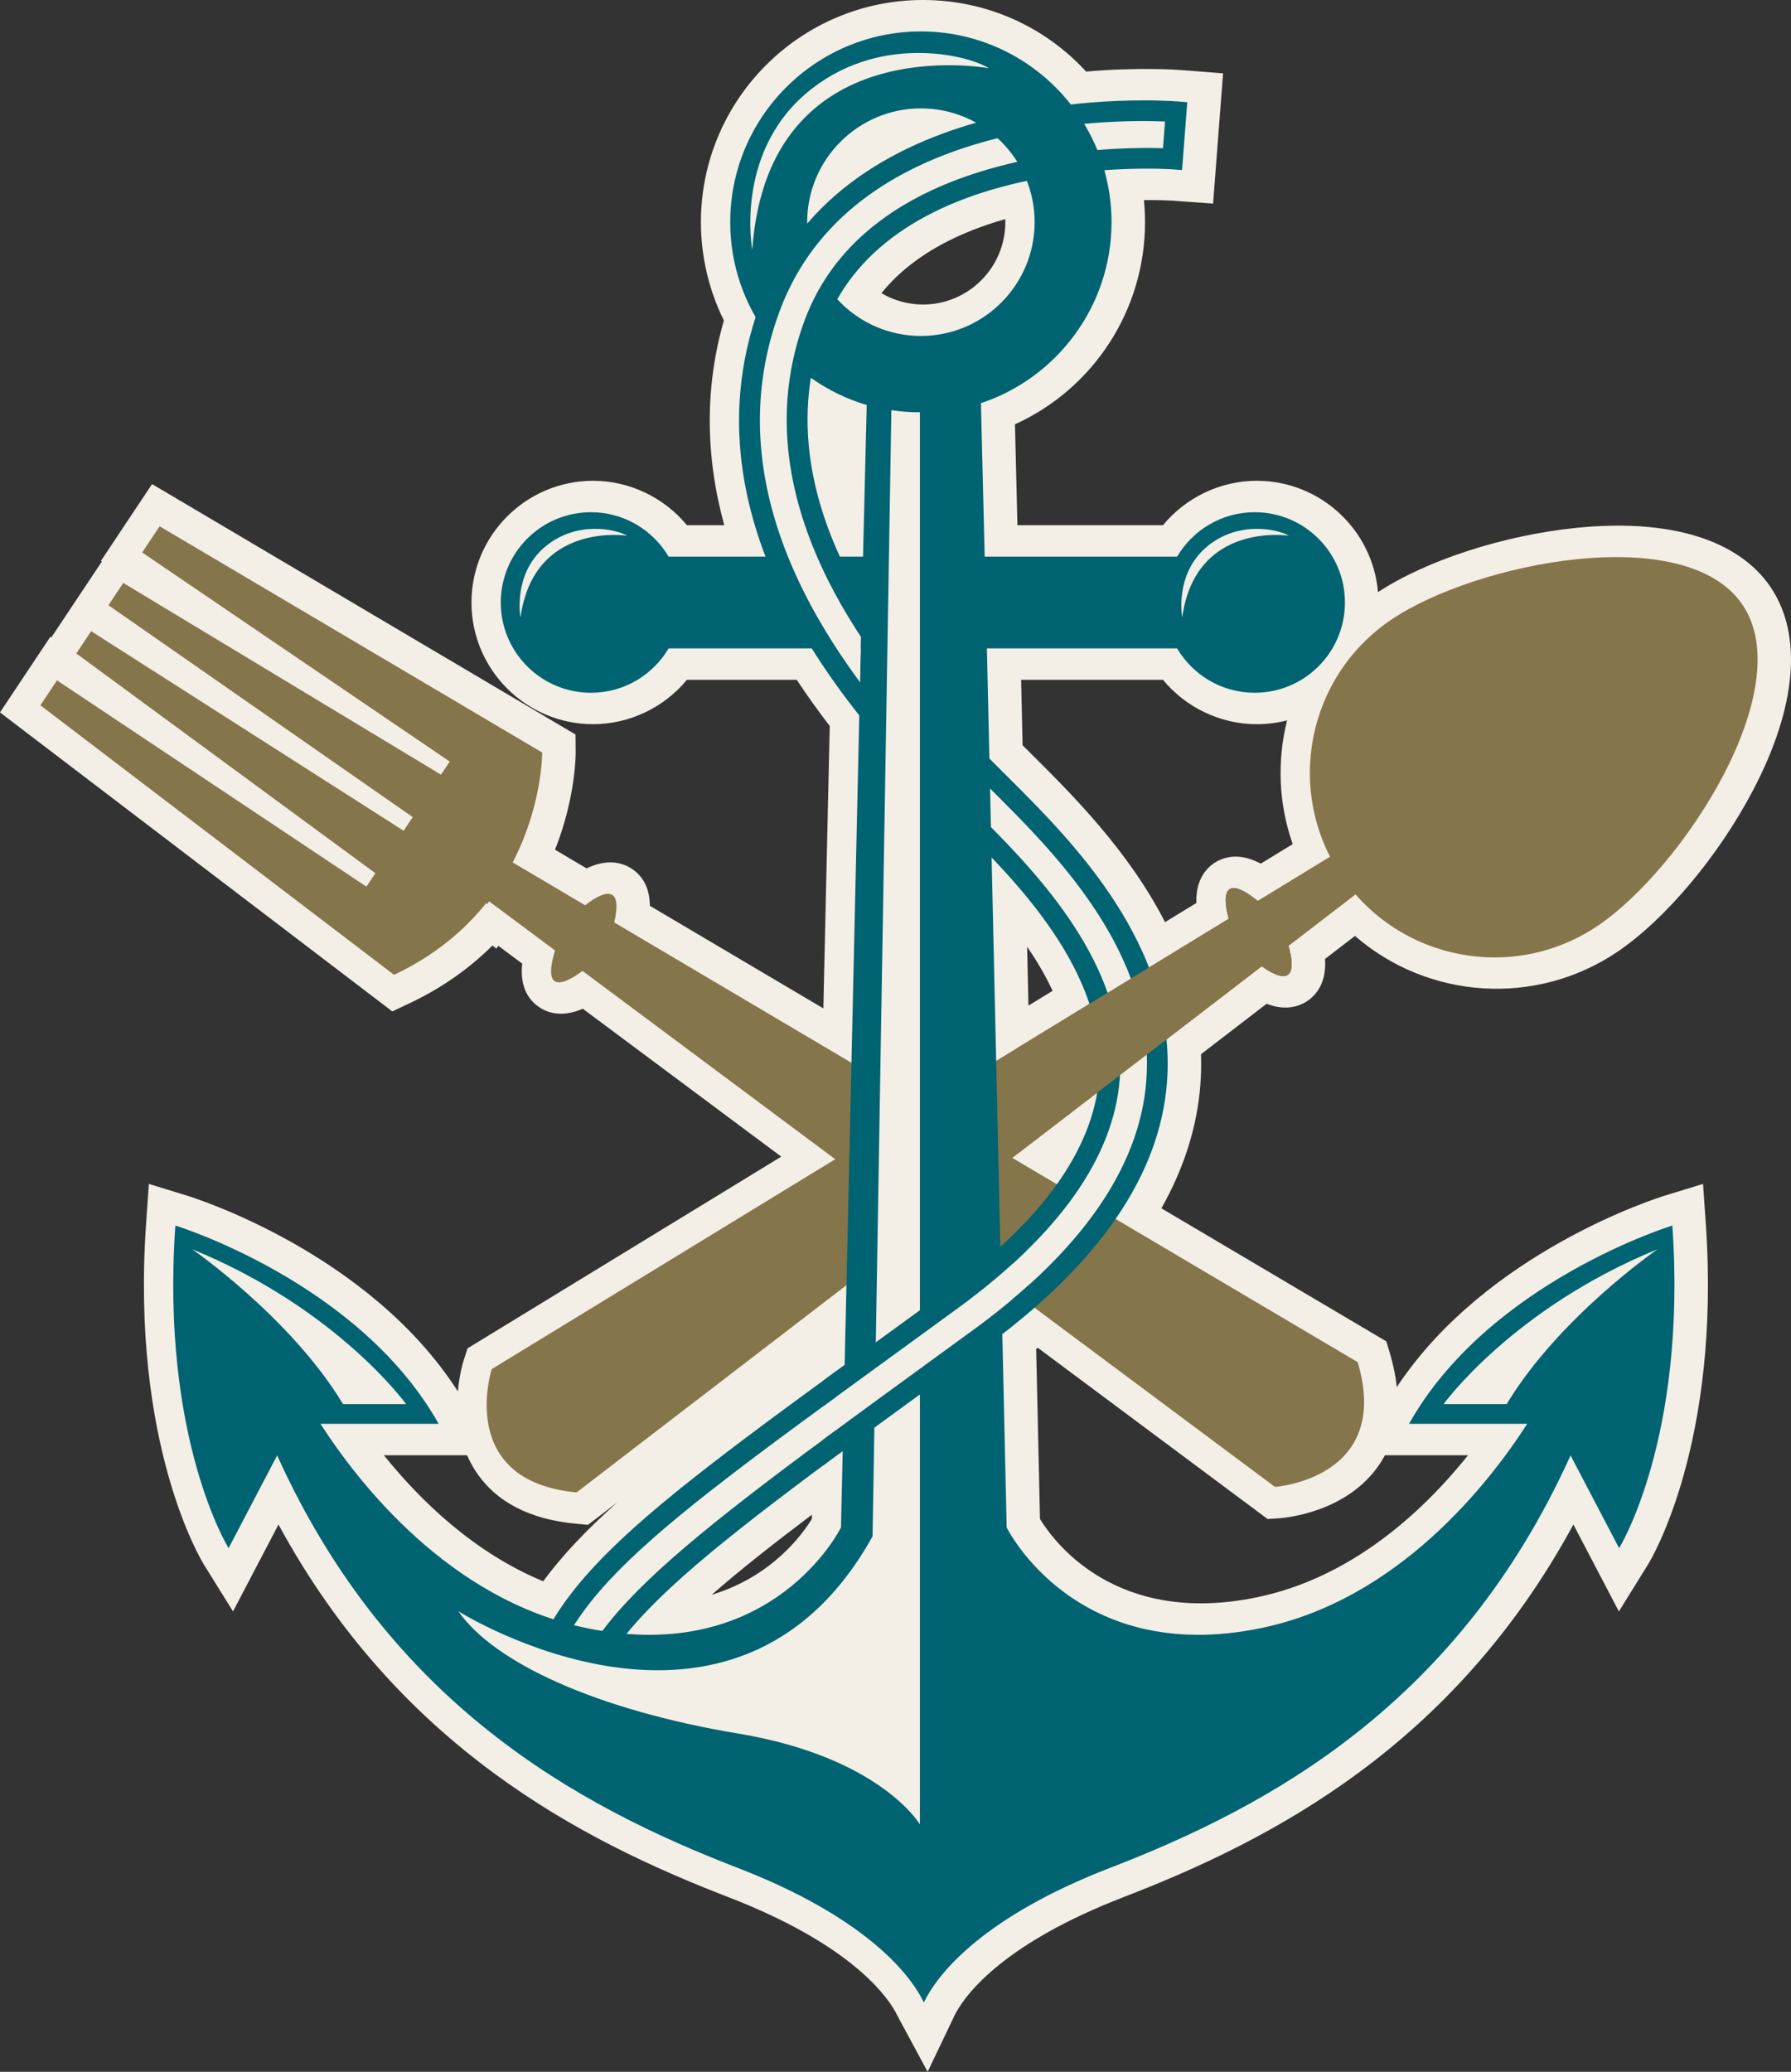 <?xml version="1.0" encoding="UTF-8"?><svg id="Calque_2" xmlns="http://www.w3.org/2000/svg" viewBox="0 0 885.211 1023.564"><rect x="0" y="0" width="885.211" height="1023.564" fill="#333333" stroke="none"/><defs><style>.cls-1{fill:#85754a;}.cls-2{fill:#006371;}.cls-3{fill:#f3eee6;}</style></defs><g id="Layer_1"><path class="cls-3" d="M458.491,1023.564l-14.5-26.881c-.68-1.261-1.2-2.257-1.573-3.013-5.569-9.775-24.498-34.039-82.481-56.419-73.21-28.256-162.87-74.608-222.29-184.056l-22.479,42.917-14.337-23.064c-1.482-2.383-36.201-59.63-28.613-168.653l1.356-19.489,18.679,5.723c3.793,1.162,90.048,28.244,134.054,96.774.727-8.354,2.574-14.431,3.018-15.801l1.772-5.465,155.05-94.706-98.11-73.074c-7.955,3.49-15.45,3.309-21.475-.729-8.127-5.447-9.23-14.25-8.466-21.573l-11.786-8.776-.961,1.364-1.992-1.501c-11.575,11.557-25.284,21.113-40.919,28.503l-8.534,4.034L0,351.966l24.9-37.373.474.316,24.957-37.451-.465-.316,25.298-37.983,209.293,123.718.071,8.774c.009,1.038.043,22.31-10.202,48.145l15.607,9.222c8.046-3.908,15.605-3.981,21.905-.068,6.144,3.817,9.271,10.032,9.355,18.548l85.757,50.697,3.147-139.541c-5.85-7.588-11.308-15.217-16.309-22.794h-54.28c-11.326,13.701-28.375,21.918-46.361,21.918-33.153,0-60.124-26.966-60.124-60.111,0-33.16,26.972-60.138,60.124-60.138,17.988,0,35.039,8.228,46.367,21.946h18.453c-9.486-34.505-9.557-68.428-.19-101.169-7.442-15.044-11.349-31.686-11.349-48.541,0-60.526,49.239-109.768,109.761-109.768,30.927,0,59.856,12.785,80.634,35.359,25.909-2.231,44.849-.908,47.116-.734l20.569,1.609-4.938,64.359-20.488-1.47c-.071-.005-5.228-.344-13.684-.258.359,3.615.539,7.254.539,10.904,0,43.41-25.402,82.206-64.285,99.875l1.216,49.835h71.939c11.323-13.719,28.375-21.946,46.37-21.946,31.427,0,57.3,24.241,59.908,55.011,23.798-15.652,61.944-28.054,97.768-31.727,46.108-4.727,80.29,5.654,96.258,29.228,15.967,23.575,12.922,59.17-8.575,100.231-17.003,32.477-43.301,63.832-66.998,79.882-40.464,27.408-93.869,23.509-129.827-7.763l-14.812,11.373c.284,4.089-.096,8.342-1.73,12.21l-.34.83-.265.466c-.801,1.581-1.792,3.025-2.952,4.303-2.043,2.251-4.665,3.998-7.579,5.049-5.603,2.019-11.098,1.194-15.981-.717l-32.444,24.9c.172,5.074.066,10.153-.321,15.181-1.594,20.715-8.062,41.162-19.264,60.977l111.203,65.739,1.734,5.845c1.724,5.811,2.865,11.384,3.424,16.713,44.406-66.947,128.918-93.483,132.671-94.633l18.683-5.723,1.351,19.493c7.559,109.018-27.13,166.261-28.61,168.644l-14.335,23.08-22.484-42.929c-59.421,109.448-149.08,155.8-222.291,184.056-58.72,22.665-77.386,47.262-82.686,56.785l-.523.941c-.13.262-.293.598-.499,1.03l-13.171,27.556ZM163.74,736.127c54.803,102.308,138.814,145.694,207.379,172.157,46.647,18.004,72.421,38.234,86.536,54.001,14.116-15.767,39.889-35.996,86.535-54.001,68.542-26.455,152.52-69.819,207.325-172.055-25.685,32.562-67.114,71.558-124.02,83.319-12.25,2.527-23.589,3.622-34.028,3.623-34.917.002-59.847-12.241-75.805-24.097-22.309-16.576-31.992-35.516-33.023-37.621l-1.5-3.066-2.403-106.821,6.193-4.794c5.47-4.217,10.563-8.378,15.209-12.423l9.435-8.215,123.683,92.121c6.466-1.473,15.89-4.982,20.724-12.041,3.815-5.57,4.702-13.344,2.656-23.159l-128.462-75.942,9.464-13.708c13.509-19.565,21.143-39.684,22.691-59.797.357-4.633.405-9.325.148-14.003l-3.849,22.814c-2.932,17.373-10.529,34.756-22.582,51.667l-8.273,11.608-54.095-31.979,123.565-94.834-36.074,22.034-6.72-17.307c-14.432-37.168-45.412-68.012-65.912-88.421l-3.704-3.676c-1.792-1.793-3.747-3.75-5.825-5.849l-4.35-4.393-1.72-76.453h118.731l4.509,7.616c5.302,8.956,14.647,14.303,24.999,14.303,16.032,0,29.075-13.037,29.075-29.061,0-16.039-13.043-29.088-29.075-29.088-10.347,0-19.691,5.355-24.995,14.324l-4.508,7.622h-119.108l-2.498-102.456,10.902-3.625c32.25-10.722,53.918-40.733,53.918-74.679,0-7.287-.998-14.503-2.968-21.446l-5.211-18.378,19.055-1.344c10.266-.724,18.958-.849,25.181-.787l.203-2.642c-8.919-.15-22.876.059-39.163,1.862l-8.576.949-1.687-2.145-34.005,9.714c-32.83,9.379-58.376,24.528-75.93,45.027l-24.009,28.038c.059.103.118.205.177.308l3.456,5.989-2.141,6.576c-11.199,34.402-9.64,70.724,4.632,107.958l8.081,21.081h-79.329l-4.508-7.617c-5.31-8.972-14.656-14.329-24.998-14.329-16.032,0-29.075,13.049-29.075,29.088,0,16.024,13.043,29.061,29.075,29.061,10.347,0,19.693-5.349,25.001-14.308l4.51-7.611h88.225l4.559,7.309c6.52,10.453,14.079,21.116,22.467,31.697l3.482,4.392-4.594,203.701-120.596-71.293,125.346,93.359-183.815,112.275c-1.045,6.549-1.305,16.601,3.441,23.719,3.745,5.618,10.627,9.341,20.496,11.103l153.978-118.176-1.792,79.486-7.082,5.155c-2.075,1.51-4.137,3.009-6.175,4.494l-3.511,2.567c-65.497,47.812-109.876,81.54-129.229,113.452l-6.349,10.47,17.161-21.115c19.858-24.434,52.988-50.989,100.006-85.916l24.783-18.409v.106l10.325-7.615-1.643,72.814-1.499,3.064c-.887,1.812-9.21,18.154-28.091,33.757-17.583,14.53-48.007,31.092-93.077,27.466l-29.416-2.366,1.424-1.752-11.683-3.785c-47.925-15.527-83.425-49.986-106.06-78.645ZM514.018,750.428c6.848,11.241,37.497,53.089,107.199,38.711,46.77-9.666,81.879-42.141,104.381-70.186h-41.075c-.932,1.738-1.967,3.429-3.107,5.07-16.064,23.14-45.815,25.823-49.154,26.053l-5.732.394-113.633-84.635c-.255.206-.511.412-.767.618l1.889,83.976ZM401.312,748.301c-19.473,14.699-35.993,27.721-49.55,39.585,29.864-9.028,44.904-29.938,49.502-37.472l.048-2.113ZM189.738,718.953c18.018,22.404,44.48,48.103,78.75,62.271,9.37-12.808,21.5-25.499,36.557-38.948l-14.414,11.062-6.071-.571c-22.924-2.158-39.544-10.851-49.4-25.84-1.716-2.61-3.136-5.281-4.303-7.974h-41.121ZM102.262,627.693c-.815,45.421,6.404,79.197,13.287,100.774l18.634-35.575-3.213-4.989h5.825l2.246-4.288,1.939,4.288h47.059c-26.62-31.178-63.58-50.58-85.778-60.21ZM781.127,692.89l18.63,35.569c6.873-21.567,14.091-55.343,13.285-100.766-22.196,9.628-59.165,29.03-85.787,60.21h47.075l1.94-4.289,2.246,4.289h5.823l-3.211,4.987ZM188.489,456.521l8.911,6.788c12.547-7.111,23.224-16.111,31.821-26.839l6.503-8.114,4.924-9.458c7.981-15.329,11-29.924,12.14-38.67l-9.654-5.706-16.748,25.108.01.007-37.906,56.885ZM676.559,424.542l6.164,7.066c25.064,28.729,67.798,34.248,99.404,12.841,19.462-13.181,42.329-40.739,56.902-68.575,15.482-29.573,19.361-55.149,10.375-68.417-8.986-13.268-34.176-19.157-67.383-15.752-31.256,3.205-65.331,14.214-84.793,27.395-31.621,21.417-42.344,63.162-24.944,97.103l4.275,8.339ZM505.422,368.184c.469.469.927.928,1.376,1.377l3.629,3.601c19.39,19.306,47.351,47.145,65.406,82.41l15.472-9.45c-.129-3.881.355-7.98,2.038-11.683.199-.442.433-.909.681-1.362.212-.384.391-.69.576-.985,2.898-4.632,7.454-7.687,12.826-8.599,5.627-.953,10.959.641,15.722,3.18l15.775-9.638c-7.04-20.046-7.743-41.3-2.782-61.137-4.785,1.23-9.8,1.885-14.964,1.885-17.993,0-35.042-8.217-46.365-21.918h-70.118l.727,32.321ZM456.191,31.05c-43.402,0-78.712,35.313-78.712,78.718,0,11.517,2.545,22.892,7.404,33.266l-.411-32.279c-.013-.371-.021-.678-.021-.987,0-39.561,32.182-71.746,71.739-71.746,12.161,0,24.2,3.125,34.816,9.038l28.38,15.808-1.313-1.669c-15.069-19.16-37.625-30.148-61.883-30.148ZM478.484,551.415l-3.767-167.526,27.66,29.019c17.103,17.943,41.086,45.569,51.86,78.18l3.865,11.698-79.618,48.629ZM507.66,467.731l.654,29.081,11.944-7.295c-3.521-7.608-7.876-14.92-12.598-21.786ZM442.742,290.528h-36.574l-4.146-9.073c-15.286-33.457-20.515-66.181-15.542-97.262l3.944-24.648,20.364,14.435c7.075,5.014,14.828,8.792,23.045,11.229l11.397,3.38-2.489,101.939ZM456.191,181.501c-19.952,0-39.175-8.439-52.739-23.153l-7.692-8.344,5.616-9.861c18.637-32.727,54.588-55.542,103.968-65.977l12.875-2.721,4.793,12.256c3.263,8.343,4.917,17.113,4.917,26.067,0,39.554-32.182,71.733-71.74,71.733ZM435.639,144.841c6.19,3.632,13.287,5.61,20.551,5.61,22.436,0,40.69-18.25,40.69-40.683,0-.513-.01-1.025-.029-1.536-27.374,7.835-47.878,20.099-61.212,36.609Z"/><path class="cls-1" d="M636.825,467.277l34.583-26.554-12.724-18.203-37.031,22.627-.094-.133c-22.616-18.117-14.285,8.747-14.285,8.747l.082.116-364.297,222.514s-17.929,55.285,41.922,60.919l338.636-259.898c20.768,14.612,13.825-8.194,13.208-10.134Z"/><path class="cls-1" d="M789.799,457.303c-41.713,28.253-98.432,17.34-126.684-24.373-28.253-41.713-17.34-98.432,24.373-126.684,41.713-28.253,145.483-49.208,173.735-7.495,28.253,41.714-29.71,130.3-71.424,158.552Z"/><path class="cls-1" d="M267.969,371.779l-189.074-111.767-8.616,12.936,152.009,103.297-4.321,6.477-157.038-94.723-7.331,11.005,150.402,104.682-4.497,6.744-154.453-98.599-7.338,11.008,147.821,108.554-4.431,6.655L28.175,336.124l-8.21,12.323,174.805,133.164c20.288-9.59,34.931-22.205,45.531-35.432l.562.423,12.432-17.625-1.107-.658c16.009-29.291,15.78-56.539,15.78-56.539Z"/><path class="cls-1" d="M289.247,447.257l-37.539-22.181-12.142,18.596,34.808,25.917-.088.137c-8.372,27.742,13.445,9.991,13.445,9.991l.077-.119,342.353,254.988s57.983-3.989,40.882-61.621l-367.466-217.234c5.81-24.72-12.76-9.77-14.33-8.474Z"/><path class="cls-3" d="M580.417,55.176s-179.365-11.705-206.659,115.027c-27.3,126.725,107.227,235.904,107.227,235.904,0,0,107.24,91.645,48.737,173.537-58.483,81.886-111.13,93.576-159.868,134.512-48.73,40.95-81.885,70.194-97.487,97.481l25.354,3.91s38.998-50.696,99.433-89.686c60.435-38.998,157.921-109.178,171.572-169.62,13.643-60.442-1.959-95.535-79.941-173.531-77.982-77.975-95.535-138.423-95.535-175.462,0-37.046,17.553-134.533,185.222-128.677l1.945-23.396Z"/><path class="cls-2" d="M826.568,605.473s-90.669,27.774-130.148,97.955h58.421c-18.955,29.437-63.747,86.909-131.523,100.916-92.126,19.004-125.77-49.719-125.77-49.719l-9.767-434.288h94.003c7.76,13.107,22.014,21.918,38.358,21.918,24.633,0,44.6-19.953,44.6-44.586,0-24.639-19.967-44.613-44.6-44.613-16.344,0-30.598,8.825-38.358,21.945h-95.102l-1.849-75.823c37.458-12.454,64.545-47.837,64.545-89.411,0-51.967-42.27-94.243-94.223-94.243-51.96,0-94.237,42.276-94.237,94.243,0,42.647,28.502,78.772,67.466,90.326l-1.828,74.909h-96.086c-7.766-13.12-22.007-21.945-38.358-21.945-24.627,0-44.6,19.973-44.6,44.613,0,24.633,19.973,44.586,44.6,44.586,16.351,0,30.591-8.812,38.358-21.918h94.986l-9.794,434.288s-33.623,68.723-125.742,49.719c-67.782-14.007-112.567-71.479-131.523-100.916h58.408c-39.486-70.181-130.135-97.955-130.135-97.955-7.327,105.267,26.31,159.379,26.31,159.379l24.001-45.822c55.369,122.443,148.072,173.077,227.511,203.737,62.449,24.104,83.859,51.493,90.663,63.72,0,0,.281.633,1.464,2.825,1.271-2.66,1.464-2.825,1.464-2.825,6.804-12.227,28.214-39.616,90.662-63.72,79.439-30.66,172.142-81.294,227.512-203.737l24,45.822s33.609-54.112,26.31-159.379ZM455.156,165.976c-31.004,0-56.215-25.217-56.215-56.208,0-31.012,25.21-56.222,56.215-56.222,30.99,0,56.215,25.21,56.215,56.222,0,30.99-25.224,56.208-56.215,56.208Z"/><path class="cls-3" d="M371.806,123.412s-8.77-46.792,26.317-77.02c35.093-30.207,79.94-19.492,90.662-12.667,0,0-109.171-20.475-116.979,89.687Z"/><path class="cls-3" d="M257.26,305.031s-3.945-21.045,11.842-34.647c15.794-13.602,35.967-8.777,40.798-5.705,0,0-46.057-7.23-52.641,40.352Z"/><path class="cls-3" d="M584.321,305.031s-3.945-21.045,11.842-34.647c15.801-13.602,35.98-8.777,40.806-5.705,0,0-46.07-7.23-52.648,40.352Z"/><path class="cls-3" d="M94.946,617.164s48.744,33.637,74.587,76.532h31.19s-34.118-47.287-105.776-76.532Z"/><path class="cls-3" d="M819.262,617.164s-48.75,33.637-74.593,76.532h-31.183s34.125-47.287,105.776-76.532Z"/><path class="cls-3" d="M372.535,179.956s2.199-43.142,36.551-73.843l16.825,19.004s-27.053,24.867-31.438,67.259l-21.939-12.42Z"/><path class="cls-3" d="M425.807,304.66c-8.736-14.859-21.65-38.228-24.021-50.132l-24.125,4.385s24.846,65.445,46.943,91.508l1.203-45.761Z"/><path class="cls-2" d="M375.504,150.78h0c-42.297,115.743,57.85,215.883,95.549,253.574l3.67,3.657c27.122,27.011,72.518,72.201,68.511,124.209-2.742,35.548-28.324,71.184-76.043,105.955l-15.732,11.457-17.382,12.646c-132.079,96.017-176.568,128.368-176.568,198.108v3.808l29.726,8.921v-6.88c0-55.466,42.661-86.511,184.005-189.394l15.746-11.478c56.05-40.833,86.264-84.759,89.789-130.568,5.189-67.466-47.08-119.515-78.318-150.616l-3.636-3.608c-33.54-33.554-122.656-122.649-87.714-218.246,32.111-87.913,170.651-78.792,172.053-78.69l5.079.364,2.57-33.499-5.093-.398c-6.729-.516-165.263-11.396-206.212,100.676ZM575.819,60.021c-.35,4.577-.666,8.791-1.017,13.196-25.96-.79-146.162.317-177.324,85.597-6.021,16.523-8.647,32.799-8.647,48.62,0,81.611,69.617,151.228,98.752,180.377l3.649,3.636c28.619,28.488,75.652,75.321,75.652,134.113,0,2.791-.103,5.609-.317,8.447-3.292,42.688-32.09,84.099-85.597,123.083l-15.746,11.45c-139.083,101.247-184.72,134.492-188.012,190.885-4.09-1.237-6.386-1.917-9.32-2.791,1.602-61.898,42.469-91.762,172.191-186.073l17.409-12.661,15.732-11.45c50.249-36.599,77.24-74.779,80.216-113.447.179-2.453.281-4.901.281-7.327,0-53.444-44.627-97.893-71.782-124.917l-3.656-3.656c-30.366-30.366-102.704-102.677-102.704-189.415,0-17.293,2.88-35.169,9.54-53.397h0c34.853-95.371,162.973-95.405,190.699-94.271Z"/><path class="cls-3" d="M440.571,202.623l-9.306,556.393c-68.243,122.822-204.714,37.026-204.714,37.026,17.554,25.347,68.243,48.743,138.43,60.435,70.194,11.718,89.686,44.846,89.686,44.846V203.681c-5.045.042-9.76-.371-14.096-1.058Z"/><path class="cls-3" d="M413.848,683.338s72.38-49.122,86.993-66.174l-1.079,32.166-87.377,63.988,1.464-29.981Z"/><path class="cls-2" d="M508.985,634.423c-8.44,7.643-17.753,15.189-28.015,22.667l-15.746,11.45c-21.629,15.753-41.011,29.864-58.325,42.675v12.743c18.736-13.932,40.05-29.444,64.339-47.115l15.746-11.478c8.481-6.165,16.282-12.42,23.581-18.736l-1.581-12.207Z"/><path class="cls-2" d="M451.458,649.632l-17.382,12.646c-9.526,6.935-18.543,13.478-27.176,19.774v12.674c10.351-7.574,21.396-15.596,33.184-24.166l17.409-12.661,15.732-11.45c12.723-9.279,23.946-18.646,33.678-28.111l-1.643-12.818c-10.543,10.942-23.238,21.849-38.07,32.654l-15.732,11.457Z"/><path class="cls-1" d="M671.409,440.723l-12.724-18.203-37.032,22.627-.094-.133c-22.616-18.116-14.286,8.747-14.286,8.747l.082.116-104.462,63.806v52.382l120.723-92.653c20.768,14.612,13.825-8.195,13.208-10.135l34.583-26.554Z"/></g></svg>